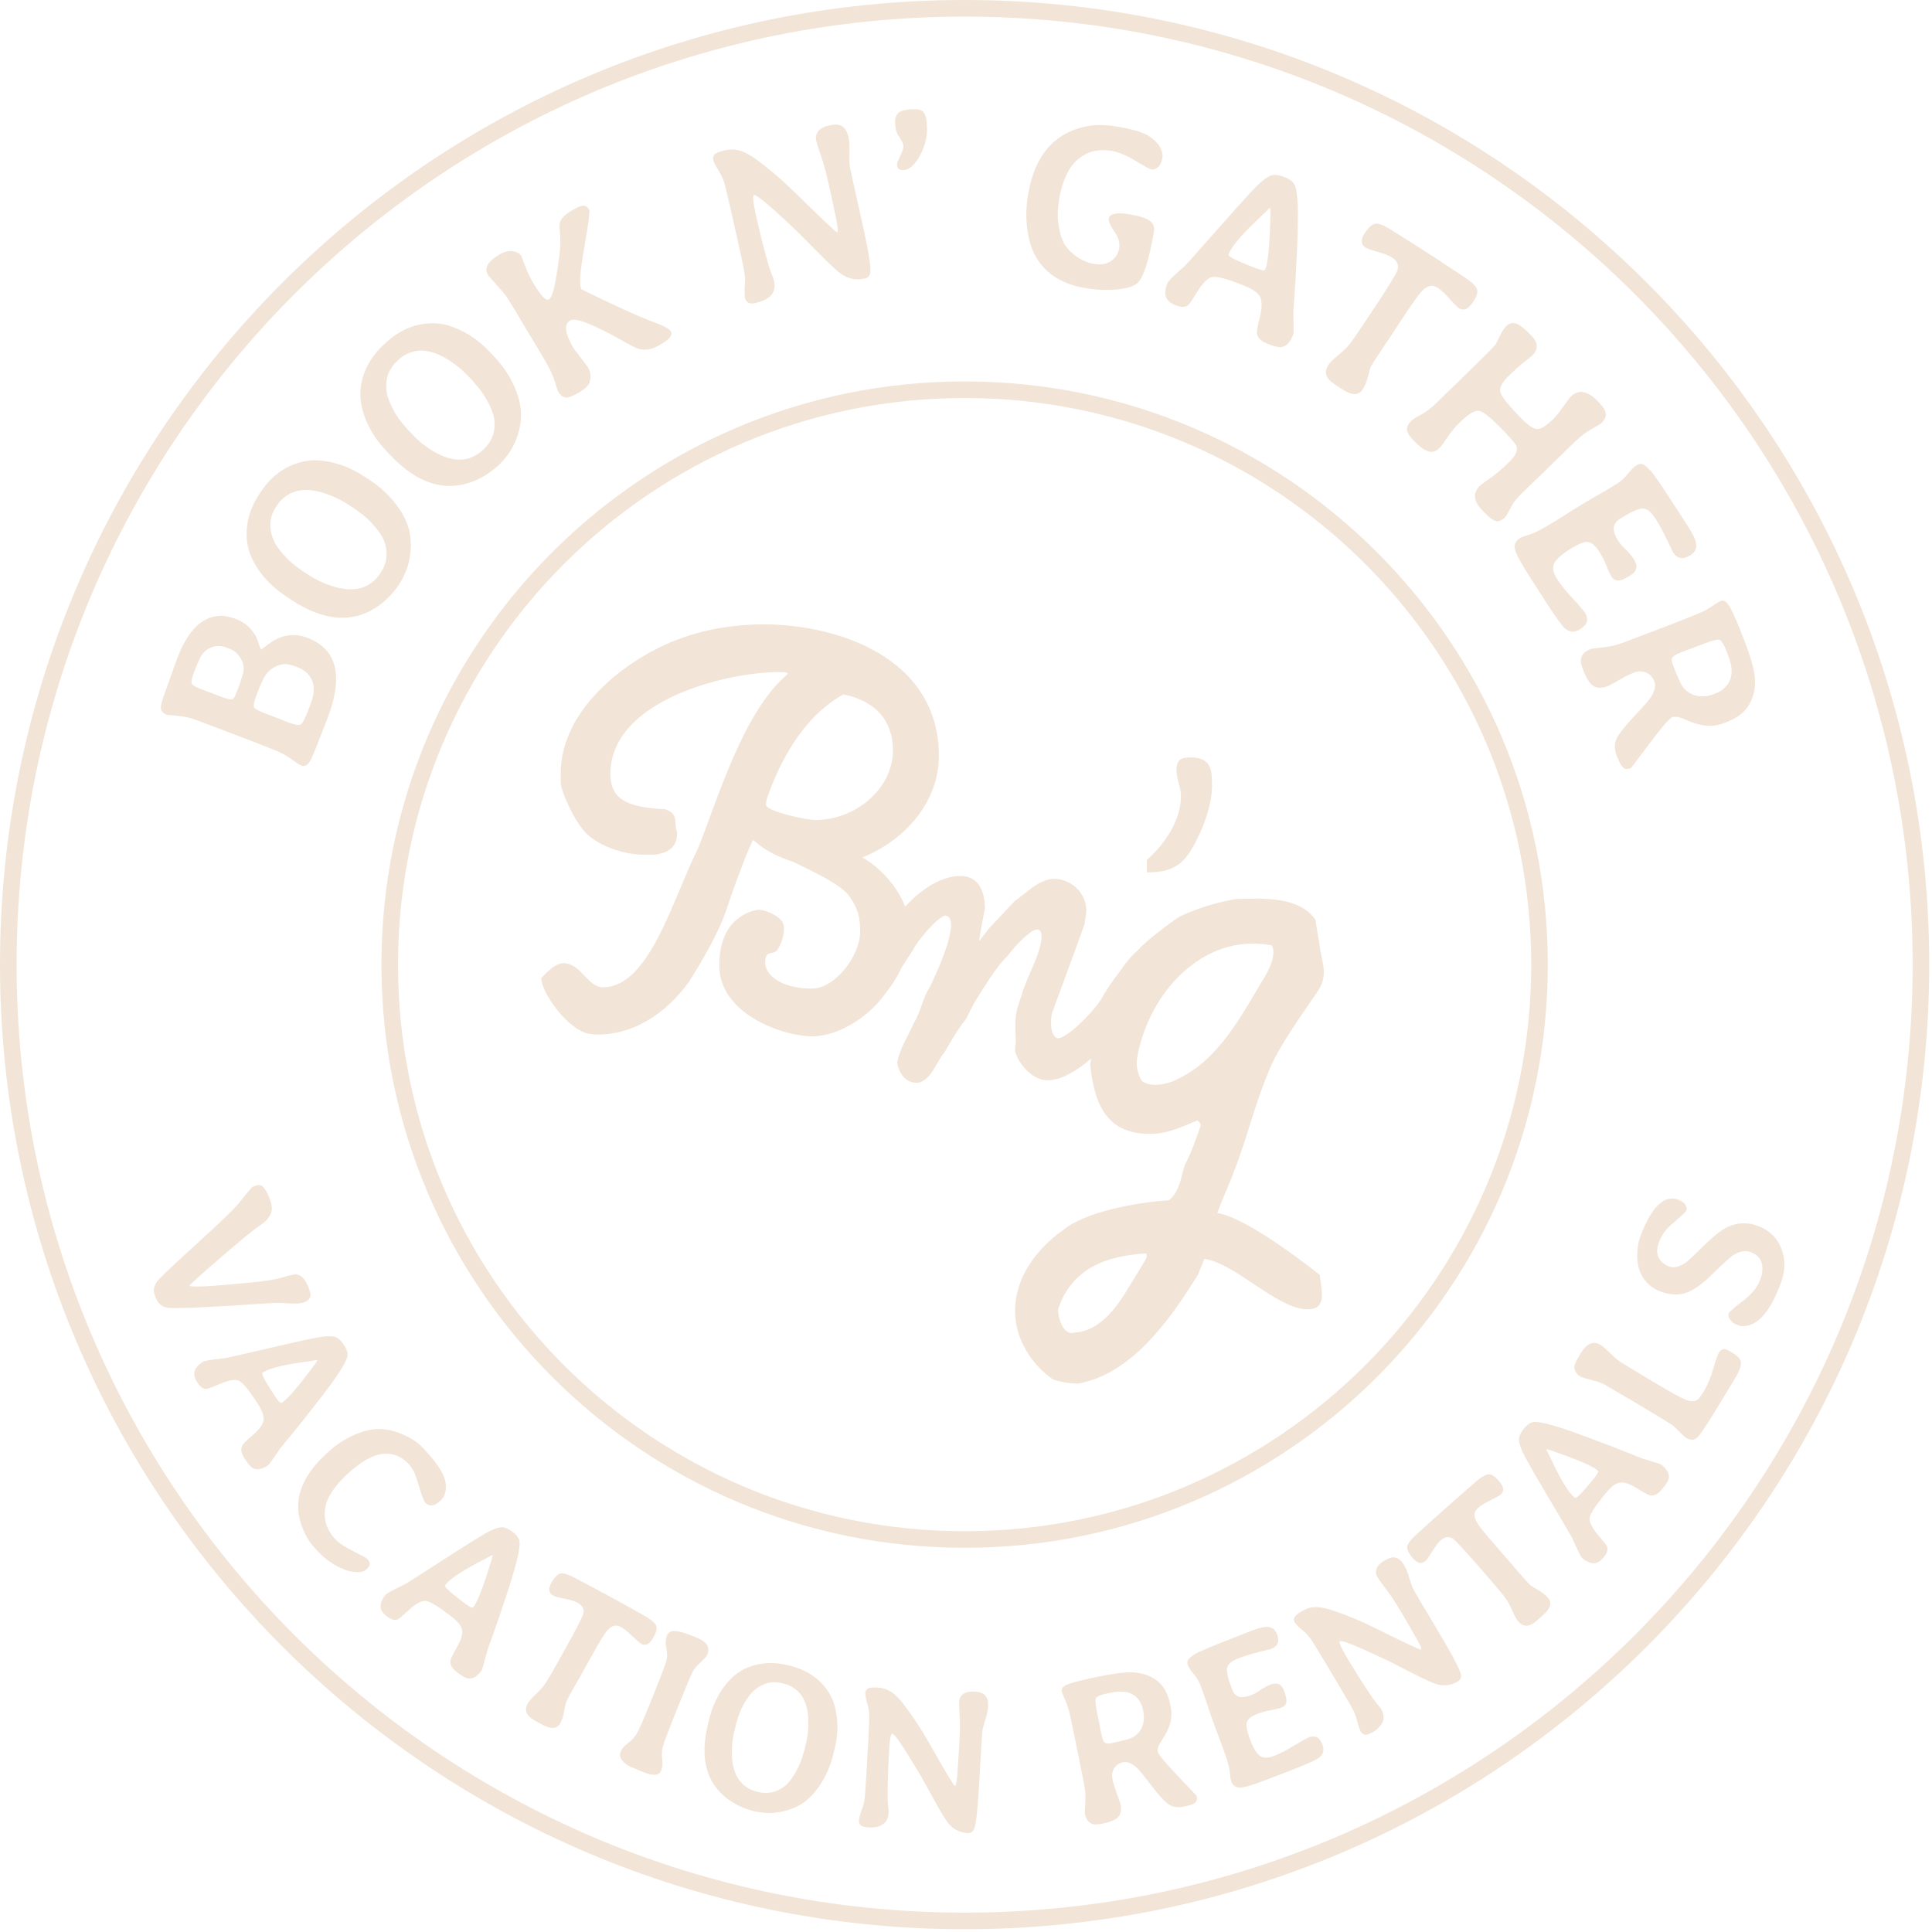 <svg width="349" height="349" viewBox="0 0 349 349" fill="none" xmlns="http://www.w3.org/2000/svg">
<g clip-path="url(#clip0_2001_44)">
<path d="M174.25 347C269.657 347 347 269.657 347 174.25C347 78.843 269.657 1.5 174.25 1.5C78.843 1.5 1.5 78.843 1.5 174.25C1.5 269.657 78.843 347 174.25 347Z" stroke="#F2E5D7" stroke-width="3" stroke-miterlimit="10"/>
<path d="M59.22 129.61L59.04 130.09L58.83 130.58L58.46 131.54L57.91 132.94C56.92 135.54 56.28 137.07 55.99 137.52C55.52 138.25 55 138.51 54.42 138.29C54.1 138.17 53.5 137.78 52.62 137.12C51.74 136.46 50.54 135.84 49.01 135.26L46.68 134.33L36.26 130.36C34.95 129.86 33.88 129.55 33.03 129.42L30.19 129.13C29.45 128.85 29.07 128.44 29.06 127.9C29.05 127.36 29.31 126.41 29.83 125.03L31.35 120.74L31.88 119.29L32.06 118.81C33.92 113.93 36.46 111.41 39.67 111.25C40.52 111.21 41.5 111.4 42.59 111.81C43.69 112.23 44.54 112.79 45.16 113.5C45.78 114.21 46.15 114.72 46.28 115.04C46.41 115.35 46.58 115.81 46.79 116.42C47 117.03 47.12 117.34 47.14 117.35C47.17 117.35 47.63 117.02 48.51 116.35C50.74 114.66 53.08 114.28 55.53 115.21C60.86 117.25 62.08 122.05 59.21 129.6L59.22 129.61ZM36.33 124.48L39.96 125.86C40.88 126.21 41.5 126.37 41.8 126.34C42.11 126.31 42.36 126.02 42.57 125.49L43.29 123.61L43.33 123.45L43.54 122.85L43.77 122.08C44.15 121.09 44.09 120.12 43.6 119.16C43.11 118.2 42.41 117.55 41.48 117.2L40.85 116.96C39.88 116.59 38.92 116.61 37.98 117.03C37.04 117.45 36.36 118.21 35.94 119.32C35.84 119.52 35.76 119.66 35.73 119.77L35.41 120.51L34.96 121.7C34.61 122.62 34.51 123.23 34.66 123.51C34.81 123.79 35.37 124.12 36.34 124.49L36.33 124.48ZM52.11 130.51C53.28 130.95 54.02 131.07 54.35 130.84C54.68 130.61 55.09 129.85 55.59 128.53L56.12 127.15C56.78 125.42 56.86 124 56.36 122.89C55.86 121.78 54.97 120.98 53.67 120.49L53.3 120.35C53.06 120.29 52.88 120.23 52.77 120.19C51.8 119.82 50.77 119.91 49.69 120.46C48.61 121.01 47.83 121.9 47.36 123.13C47.25 123.35 47.17 123.52 47.12 123.63L46.76 124.46L46.31 125.63C45.86 126.82 45.73 127.56 45.93 127.83C46.13 128.11 46.9 128.5 48.24 129L50.47 129.85L51.12 130.12L52.1 130.49L52.11 130.51Z" fill="#F2E5D7"/>
<path d="M65.64 85.96L66.83 86.74C68.55 87.87 70.04 89.22 71.29 90.79C72.55 92.36 73.39 93.91 73.82 95.45C74.25 96.98 74.33 98.65 74.06 100.47C73.79 102.28 73.12 103.99 72.07 105.6C71.01 107.19 69.73 108.5 68.22 109.55C63.73 112.64 58.52 112.24 52.61 108.35L51.82 107.83C49.91 106.57 48.36 105.15 47.17 103.58C45.98 102 45.21 100.46 44.84 98.94C44.47 97.43 44.45 95.84 44.77 94.17C45.09 92.5 45.76 90.9 46.77 89.37L47.04 88.96C49.16 85.74 51.93 83.84 55.37 83.26C56.69 83.03 58.29 83.13 60.18 83.58C62.07 84.03 63.89 84.83 65.65 85.98L65.64 85.96ZM54.51 103.05L55.89 103.95C57.08 104.73 58.41 105.36 59.87 105.83C63.9 107.15 66.86 106.37 68.75 103.49C69.9 101.74 70.14 99.88 69.46 97.92C69.17 97.07 68.55 96.1 67.6 95C66.65 93.9 65.67 93.01 64.64 92.34L64.11 91.94L62.73 91.04C61.63 90.32 60.36 89.71 58.93 89.21C56.27 88.28 54.07 88.28 52.33 89.21C51.39 89.71 50.66 90.36 50.15 91.15L49.8 91.68C48.67 93.4 48.53 95.34 49.39 97.51C49.68 98.22 50.27 99.11 51.19 100.17C52.1 101.23 53.21 102.19 54.52 103.05H54.51Z" fill="#F2E5D7"/>
<path d="M88.32 63.42L89.3 64.45C90.72 65.94 91.86 67.6 92.72 69.41C93.58 71.23 94.05 72.93 94.12 74.52C94.19 76.11 93.89 77.76 93.21 79.46C92.53 81.16 91.49 82.68 90.1 84C88.71 85.3 87.16 86.29 85.45 86.96C80.37 88.94 75.4 87.37 70.52 82.24L69.87 81.55C68.29 79.89 67.11 78.15 66.31 76.35C65.51 74.54 65.11 72.86 65.09 71.3C65.08 69.74 65.42 68.19 66.11 66.64C66.81 65.09 67.82 63.68 69.15 62.42L69.51 62.08C72.3 59.43 75.44 58.21 78.92 58.42C80.26 58.49 81.8 58.96 83.53 59.83C85.27 60.7 86.86 61.89 88.31 63.41L88.32 63.42ZM73.59 77.52L74.72 78.71C75.7 79.74 76.85 80.66 78.17 81.45C81.79 83.65 84.85 83.56 87.35 81.19C88.87 79.74 89.52 77.99 89.31 75.93C89.22 75.04 88.83 73.95 88.16 72.66C87.49 71.38 86.73 70.29 85.88 69.39L85.46 68.88L84.33 67.69C83.42 66.73 82.33 65.85 81.05 65.04C78.67 63.53 76.53 63.03 74.63 63.53C73.6 63.8 72.75 64.27 72.06 64.92L71.6 65.36C70.11 66.78 69.53 68.64 69.87 70.95C69.99 71.71 70.37 72.71 71.01 73.95C71.65 75.19 72.52 76.38 73.6 77.51L73.59 77.52Z" fill="#F2E5D7"/>
<path d="M88.14 49.65C87.43 48.46 88.09 47.26 90.13 46.04C91.07 45.48 91.91 45.25 92.64 45.37C93.37 45.48 93.88 45.78 94.16 46.25C94.17 46.27 94.41 46.87 94.86 48.04C95.31 49.21 95.83 50.29 96.42 51.28C97.73 53.47 98.65 54.41 99.18 54.09C99.72 53.77 100.24 51.84 100.75 48.31C101.06 46.18 101.22 44.72 101.23 43.93C101.23 43.14 101.2 42.38 101.12 41.64C101.04 40.9 101.06 40.38 101.18 40.08C101.47 39.38 102.11 38.73 103.11 38.14L103.75 37.76C104.4 37.37 104.93 37.17 105.36 37.16C105.78 37.15 106.14 37.38 106.43 37.86C106.6 38.14 106.3 40.44 105.54 44.74C104.78 49.04 104.6 51.54 105.01 52.22C105.05 52.29 106.79 53.14 110.23 54.76C113.67 56.38 116.29 57.53 118.09 58.19C119.89 58.86 120.92 59.4 121.17 59.82C121.55 60.46 121.07 61.17 119.72 61.98L119.05 62.38C117.87 63.08 116.73 63.32 115.61 63.09C115.12 63 113.9 62.39 111.94 61.28C109.98 60.16 108.13 59.24 106.4 58.51C104.66 57.78 103.52 57.58 102.98 57.9C101.83 58.59 102.05 60.27 103.64 62.94L106.16 66.28C106.69 67.16 106.81 68.07 106.52 69.01C106.34 69.61 105.71 70.24 104.64 70.88C103.57 71.52 102.77 71.83 102.25 71.81C101.73 71.79 101.26 71.43 100.84 70.73C100.72 70.53 100.5 69.9 100.19 68.84C99.88 67.78 99.26 66.47 98.33 64.92L95.29 59.83C93.29 56.48 92.11 54.52 91.73 53.94C91.35 53.36 90.68 52.54 89.72 51.47C88.76 50.4 88.23 49.8 88.14 49.64V49.65Z" fill="#F2E5D7"/>
<path d="M136.62 54.72C136.62 54.72 136.59 54.72 136.56 54.73C135.44 54.99 134.78 54.68 134.58 53.81C134.48 53.36 134.48 52.35 134.59 50.81C134.64 50.11 134.44 48.78 133.99 46.81L133.07 42.59L132.68 40.88L132.11 38.31C131.42 35.27 130.98 33.46 130.79 32.87C130.61 32.28 130.25 31.56 129.74 30.7C129.22 29.85 128.92 29.24 128.84 28.89C128.76 28.54 128.84 28.22 129.05 27.93C129.27 27.65 129.89 27.39 130.9 27.16C131.91 26.93 132.86 26.96 133.76 27.25C134.66 27.54 135.61 28.06 136.63 28.81C139.03 30.57 141.42 32.62 143.8 34.96C148.58 39.67 151.05 42 151.22 41.96C151.47 41.9 151.3 40.57 150.71 37.96L150.37 36.31C150.25 35.74 149.99 34.55 149.58 32.73C149.16 30.91 148.74 29.38 148.3 28.14C147.86 26.9 147.57 25.97 147.44 25.37C147.3 24.77 147.43 24.22 147.81 23.72C148.2 23.22 148.82 22.88 149.69 22.68C150.56 22.48 151.21 22.45 151.65 22.59C152.45 22.84 152.98 23.54 153.24 24.67L153.38 25.38C153.44 25.79 153.47 26.31 153.46 26.94L153.44 27.7C153.43 28.44 153.43 29.03 153.44 29.49C153.46 29.95 154.1 32.94 155.36 38.46C156.62 43.98 157.25 47.44 157.24 48.84C157.24 49.67 156.9 50.16 156.25 50.31C154.65 50.68 153.19 50.38 151.87 49.43C151.16 48.93 149.79 47.65 147.75 45.58C145.71 43.51 144.4 42.2 143.82 41.64C139.22 37.26 136.68 35.12 136.21 35.23C135.9 35.3 136.05 36.64 136.64 39.26C137.24 41.88 137.77 44.04 138.23 45.75C138.69 47.46 139.06 48.65 139.33 49.33C139.6 50.01 139.77 50.46 139.82 50.71C140.29 52.77 139.21 54.1 136.57 54.7L136.62 54.72Z" fill="#F2E5D7"/>
<path d="M164.87 19.75C165.86 19.68 166.51 19.86 166.83 20.26C167.15 20.67 167.34 21.26 167.39 22.04L167.44 22.82C167.55 24.53 167.15 26.26 166.23 28C165.31 29.74 164.33 30.65 163.29 30.72C162.5 30.77 162.08 30.48 162.04 29.83V29.6C162.02 29.46 162.21 28.99 162.62 28.17C163.03 27.35 163.22 26.75 163.19 26.35C163.16 25.95 162.93 25.44 162.49 24.81C162.05 24.18 161.81 23.59 161.78 23.04L161.72 22.75L161.69 22.3C161.59 20.75 162.34 19.93 163.94 19.82L164.25 19.76L164.58 19.74H164.73H164.89L164.87 19.75Z" fill="#F2E5D7"/>
<path d="M191.31 36.15C191.04 37.7 191 39.16 191.2 40.51C191.4 41.86 191.7 42.95 192.12 43.8C192.54 44.64 193.26 45.45 194.28 46.21C195.3 46.97 196.43 47.46 197.65 47.67C198.87 47.88 199.89 47.71 200.7 47.15C201.51 46.59 202 45.83 202.17 44.86C202.34 43.89 202.04 42.86 201.29 41.8C200.54 40.73 200.2 39.93 200.29 39.4C200.32 39.21 200.45 39.04 200.67 38.88C201.24 38.48 202.39 38.42 204.11 38.72C205.83 39.02 207.02 39.4 207.68 39.87C208.34 40.34 208.59 40.99 208.45 41.83C207.53 47.14 206.53 50.26 205.42 51.18C204.72 51.77 203.46 52.14 201.65 52.3C199.83 52.46 197.94 52.37 195.96 52.03C191.9 51.33 188.98 49.5 187.2 46.53C186.41 45.21 185.87 43.53 185.58 41.5C185.29 39.47 185.34 37.32 185.73 35.06C186.92 28.12 190.38 24.06 196.1 22.85C197.76 22.5 199.6 22.49 201.61 22.84L202.4 22.98C205.01 23.43 206.81 24.02 207.79 24.75C208.78 25.48 209.41 26.18 209.68 26.85C209.95 27.52 210.06 28.01 210.01 28.34C209.84 29.33 209.54 29.97 209.1 30.26C208.67 30.55 208.31 30.68 208.03 30.63C207.75 30.58 206.79 30.06 205.15 29.07C203.51 28.08 202.06 27.47 200.82 27.26C198.24 26.82 196.08 27.43 194.36 29.11C192.87 30.55 191.85 32.9 191.29 36.14L191.31 36.15Z" fill="#F2E5D7"/>
<path d="M233.63 60.37L233.47 60.75C233 61.89 232.36 62.54 231.54 62.69C231.01 62.78 230.24 62.62 229.23 62.2L228.77 62.01C227.73 61.58 227.16 60.98 227.06 60.22C227.01 59.84 227.18 58.87 227.57 57.31C227.96 55.75 228 54.58 227.7 53.8C227.4 53.02 226.51 52.33 225.04 51.73C221.69 50.35 219.62 49.8 218.82 50.08C218.02 50.36 217.17 51.25 216.26 52.73C215.35 54.22 214.79 55.03 214.59 55.17C214.05 55.54 213.29 55.52 212.3 55.12C211.31 54.71 210.74 54.17 210.58 53.48C210.43 52.79 210.53 52.01 210.89 51.14C211.05 50.75 212.1 49.7 214.05 48.01C214.23 47.86 216.31 45.53 220.29 41.02C224.27 36.51 226.72 33.84 227.65 33.01C228.58 32.18 229.33 31.72 229.92 31.62C230.51 31.52 231.27 31.66 232.2 32.05C233.13 32.43 233.72 32.94 233.95 33.56C234.18 34.18 234.34 35.33 234.42 36.99C234.5 38.66 234.46 41.32 234.3 44.97C234.14 48.63 233.99 51.38 233.85 53.23C233.71 55.08 233.64 56.13 233.64 56.38C233.69 58.92 233.69 60.25 233.64 60.37H233.63ZM222.02 45.74L221.93 45.97C221.82 46.24 222.64 46.73 224.37 47.44L225.99 48.11C227.58 48.76 228.42 48.97 228.52 48.73L228.61 48.5C229.07 47.37 229.37 44.11 229.5 38.72C229.52 37.99 229.48 37.6 229.4 37.56C229.37 37.55 229.25 37.66 229.03 37.89C228.81 38.12 228.56 38.37 228.27 38.63C224.69 41.95 222.61 44.32 222.03 45.74H222.02Z" fill="#F2E5D7"/>
<path d="M264.5 50.04C265.78 50.89 266.54 51.59 266.77 52.14C267 52.69 266.84 53.4 266.27 54.26L265.98 54.71C265.28 55.76 264.55 56.13 263.78 55.8C263.74 55.79 263.69 55.76 263.63 55.73C263.3 55.51 262.75 54.97 261.97 54.09C261.06 53.08 260.34 52.4 259.81 52.05C259.28 51.7 258.77 51.57 258.3 51.67C257.83 51.77 257.3 52.12 256.74 52.73C256.17 53.34 255.09 54.86 253.49 57.29L250.61 61.65L250.28 62.12L248.92 64.18C248.22 65.23 247.81 65.89 247.68 66.15C247.55 66.41 247.36 67.02 247.13 67.98C246.88 68.96 246.54 69.76 246.14 70.38C245.41 71.48 244.18 71.45 242.44 70.31L241.03 69.38C239.47 68.35 239.12 67.2 239.96 65.92C240.25 65.47 240.85 64.89 241.73 64.17C242.62 63.45 243.32 62.77 243.83 62.13C244.34 61.49 245.83 59.3 248.31 55.55C250.78 51.81 252.14 49.59 252.4 48.91C252.75 47.96 252.43 47.16 251.45 46.51C250.96 46.18 250.11 45.85 248.91 45.51C247.71 45.17 246.97 44.91 246.68 44.72C245.81 44.15 245.75 43.29 246.51 42.14C247.26 40.99 247.96 40.41 248.59 40.38C249.22 40.35 250.32 40.86 251.89 41.89L255.27 44.02L259.67 46.85L264.51 50.05L264.5 50.04Z" fill="#F2E5D7"/>
<path d="M283.78 71.62C285.14 70.28 286.75 70.56 288.62 72.46C289.54 73.4 290.03 74.15 290.08 74.72C290.13 75.29 289.86 75.87 289.26 76.45C289.1 76.6 288.6 76.92 287.74 77.38C286.88 77.84 286.1 78.39 285.39 79C284.68 79.61 283.16 81.07 280.81 83.38L278.42 85.73C277.17 86.9 276.06 87.97 275.08 88.94C274.1 89.91 273.5 90.61 273.26 91.05C272.5 92.49 272.06 93.27 271.93 93.4C271.31 94.01 270.75 94.25 270.25 94.13C269.75 94.01 269.13 93.58 268.41 92.85L267.86 92.29C267.01 91.43 266.54 90.63 266.44 89.89C266.34 89.15 266.65 88.43 267.36 87.73C267.52 87.58 267.87 87.3 268.43 86.91L269.64 86.06C270.61 85.33 271.64 84.43 272.73 83.36C273.81 82.29 274.21 81.35 273.92 80.55C273.77 80.14 272.8 79.03 271.02 77.22C269.24 75.41 267.98 74.41 267.23 74.22C266.48 74.03 265.29 74.75 263.63 76.38C262.82 77.18 262.09 78.07 261.43 79.05C260.78 80.03 260.31 80.65 260.04 80.92C259.4 81.55 258.73 81.75 258.03 81.54C257.32 81.33 256.49 80.74 255.54 79.78C254.59 78.81 254.13 78.06 254.17 77.52C254.21 76.98 254.41 76.53 254.78 76.16C255.15 75.79 255.66 75.45 256.3 75.12C257.43 74.55 258.47 73.79 259.43 72.84L260.98 71.31L263.43 68.96L266.88 65.57C268.78 63.7 269.83 62.64 270.03 62.39C270.24 62.14 270.52 61.6 270.89 60.78C271.26 59.96 271.67 59.32 272.12 58.88C272.57 58.44 273.11 58.27 273.72 58.4C274.33 58.52 275.29 59.25 276.58 60.56C277.87 61.87 277.93 63.11 276.75 64.28C276.69 64.34 276.25 64.68 275.43 65.32C274.61 65.95 273.62 66.84 272.46 67.98C271.3 69.12 270.83 70.09 271.03 70.87C271.24 71.66 272.54 73.27 274.94 75.7C276.19 76.97 277.15 77.57 277.83 77.5C278.5 77.43 279.44 76.81 280.65 75.62C281.1 75.18 281.71 74.42 282.48 73.34C283.25 72.26 283.68 71.68 283.77 71.6L283.78 71.62Z" fill="#F2E5D7"/>
<path d="M305.32 100.31C304.01 101.14 302.98 100.96 302.21 99.76C302.13 99.6 301.75 98.82 301.09 97.43C300.42 96.03 299.72 94.75 298.98 93.59C298.24 92.43 297.48 91.85 296.7 91.86C295.92 91.86 294.56 92.5 292.6 93.74C291.96 94.15 291.6 94.66 291.52 95.3C291.44 95.93 291.74 96.8 292.45 97.9C292.64 98.2 293.05 98.66 293.69 99.28C294.33 99.9 294.8 100.47 295.13 100.97C295.91 102.2 295.74 103.17 294.62 103.88C293.8 104.4 293.17 104.71 292.75 104.81C292.04 104.97 291.51 104.78 291.16 104.23C290.81 103.68 290.48 102.99 290.16 102.15C289.84 101.31 289.4 100.44 288.82 99.54C288.24 98.64 287.63 98.1 286.98 97.93C286.33 97.76 285.18 98.2 283.52 99.26C281.86 100.32 280.91 101.22 280.67 101.97C280.43 102.72 280.63 103.6 281.28 104.61C281.93 105.62 282.86 106.79 284.09 108.1C285.32 109.41 286.06 110.29 286.33 110.71C286.6 111.13 286.72 111.6 286.69 112.12C286.66 112.63 286.22 113.17 285.36 113.71C284.5 114.25 283.67 114.23 282.84 113.63C282.26 113.2 280.96 111.41 278.94 108.26L275.99 103.65C274.59 101.46 273.81 99.97 273.65 99.16C273.48 98.35 273.8 97.7 274.58 97.2C274.85 97.03 275.46 96.8 276.41 96.52C277.37 96.23 279.01 95.35 281.34 93.88C283.66 92.39 285.72 91.13 287.49 90.09L289.49 88.94C290.66 88.25 291.58 87.7 292.24 87.28C292.9 86.86 293.52 86.28 294.11 85.55C294.69 84.82 295.18 84.33 295.6 84.06C296.02 83.79 296.4 83.73 296.74 83.86C297.08 83.99 297.57 84.39 298.2 85.07C298.83 85.74 300.56 88.31 303.41 92.76L304.65 94.66L305.05 95.28C305.94 96.67 306.39 97.74 306.41 98.49C306.43 99.24 306.07 99.86 305.32 100.33V100.31Z" fill="#F2E5D7"/>
<path d="M285.8 120.52C285.2 118.96 285.72 117.86 287.36 117.23C287.46 117.19 288.17 117.1 289.48 116.96C290.79 116.82 291.94 116.56 292.93 116.18L294.09 115.76L297.68 114.38L298.3 114.16L301.91 112.77C305.08 111.55 307 110.77 307.64 110.45C308.29 110.13 308.91 109.76 309.51 109.35C310.11 108.94 310.57 108.68 310.89 108.55C311.45 108.33 312.03 108.78 312.62 109.89C313.21 111 314.02 112.9 315.06 115.59C316.1 118.28 316.72 120.34 316.92 121.77C317.13 123.2 317.04 124.53 316.65 125.74C316.27 126.95 315.67 127.93 314.86 128.67C314.05 129.41 312.99 130.03 311.69 130.53C310.39 131.03 309.19 131.21 308.09 131.08C306.99 130.95 305.84 130.61 304.66 130.07C303.47 129.53 302.62 129.36 302.09 129.56C301.57 129.76 300.2 131.34 297.98 134.3C295.76 137.26 294.65 138.74 294.62 138.75C293.98 139 293.49 138.95 293.15 138.6C292.81 138.25 292.44 137.55 292.03 136.49C291.62 135.43 291.6 134.46 291.96 133.58C292.32 132.7 293.38 131.33 295.14 129.46C296.89 127.58 297.92 126.42 298.21 125.95C298.92 124.79 299.14 123.84 298.85 123.09C298.56 122.34 298.07 121.81 297.38 121.51C296.69 121.2 295.94 121.2 295.14 121.51C294.34 121.82 293.45 122.26 292.46 122.85C291.47 123.44 290.8 123.8 290.44 123.94C289.36 124.35 288.5 124.35 287.84 123.92C287.18 123.49 286.57 122.54 286.01 121.09L285.8 120.53V120.52ZM302.22 120.15L302.82 121.71L302.9 121.86L303.1 122.33L303.38 122.95C303.86 124.19 304.68 125.04 305.84 125.49C307 125.94 308.26 125.9 309.63 125.37L309.8 125.3C311.18 124.77 312.1 123.93 312.54 122.78C312.99 121.63 312.87 120.16 312.17 118.37L311.93 117.74C311.39 116.34 310.92 115.62 310.51 115.56C310.1 115.5 309.22 115.74 307.86 116.26L305.67 117.1L305.16 117.27L303.55 117.89C302.77 118.19 302.29 118.49 302.11 118.77C301.93 119.05 301.97 119.52 302.21 120.14L302.22 120.15Z" fill="#F2E5D7"/>
<path d="M34.23 232.24C34.37 232.57 37.88 232.4 44.77 231.73C47.75 231.45 49.83 231.13 51.01 230.76C52.19 230.4 53 230.21 53.44 230.21C54.32 230.23 55.06 230.95 55.66 232.37C56.02 233.22 56.15 233.85 56.06 234.24C55.97 234.63 55.62 234.96 55.02 235.21C54.42 235.46 53.47 235.54 52.17 235.45C50.87 235.36 49.78 235.34 48.91 235.4C38.45 236.12 32.32 236.4 30.51 236.26C29.41 236.17 28.65 235.61 28.2 234.56L27.99 234.07C27.59 233.11 27.79 232.16 28.61 231.21C29.13 230.6 31.48 228.38 35.67 224.56C39.86 220.73 42.31 218.38 43.02 217.49C44.63 215.48 45.48 214.46 45.6 214.41L46.01 214.24C46.6 213.99 47.08 214.02 47.44 214.32C47.8 214.62 48.19 215.25 48.59 216.21C48.99 217.17 49.16 217.94 49.09 218.53C48.98 219.54 48.3 220.47 47.05 221.3C45.8 222.14 43.34 224.15 39.67 227.33C36 230.51 34.19 232.15 34.23 232.24Z" fill="#F2E5D7"/>
<path d="M48.51 264.63L48.2 264.83C47.26 265.42 46.45 265.56 45.77 265.25C45.33 265.04 44.85 264.52 44.33 263.69L44.09 263.31C43.55 262.45 43.44 261.72 43.77 261.1C43.93 260.8 44.56 260.17 45.66 259.23C46.76 258.29 47.4 257.45 47.58 256.73C47.76 256.01 47.47 255.03 46.71 253.82C44.97 251.06 43.74 249.58 43.01 249.37C42.28 249.16 41.19 249.37 39.75 249.98C38.31 250.6 37.47 250.9 37.25 250.9C36.66 250.9 36.11 250.48 35.6 249.66C35.09 248.84 34.95 248.15 35.2 247.56C35.44 246.98 35.93 246.46 36.65 246C36.97 245.8 38.29 245.58 40.6 245.35C40.81 245.33 43.55 244.71 48.82 243.48C54.09 242.25 57.28 241.57 58.39 241.44C59.5 241.32 60.3 241.37 60.78 241.61C61.26 241.85 61.75 242.35 62.23 243.11C62.71 243.87 62.88 244.55 62.73 245.13C62.58 245.71 62.09 246.63 61.28 247.89C60.47 249.15 59.05 251.08 57.02 253.68C54.99 256.28 53.45 258.22 52.38 259.5C51.31 260.78 50.71 261.52 50.58 261.7C49.29 263.59 48.6 264.57 48.51 264.63ZM47.64 247.85L47.45 247.97C47.23 248.11 47.57 248.89 48.47 250.32L49.31 251.65C50.13 252.96 50.64 253.55 50.84 253.42L51.03 253.3C51.96 252.72 53.88 250.48 56.78 246.59C57.18 246.06 57.35 245.76 57.31 245.69C57.3 245.67 57.15 245.69 56.87 245.74C56.59 245.79 56.27 245.84 55.92 245.89C51.56 246.46 48.8 247.11 47.63 247.85H47.64Z" fill="#F2E5D7"/>
<path d="M63.24 265.82C60.65 268.15 59.18 270.24 58.81 272.08C58.36 274.26 58.92 276.22 60.48 277.95C61.12 278.67 62.23 279.41 63.79 280.19C65.35 280.97 66.21 281.44 66.37 281.62C66.93 282.24 66.92 282.82 66.35 283.34L66.05 283.61C65.76 283.87 65.23 284 64.44 284C63.65 284 62.75 283.78 61.73 283.33C60.03 282.58 58.51 281.46 57.16 279.97L56.76 279.53C55.77 278.43 54.99 277.07 54.43 275.45C52.89 270.99 54.45 266.66 59.11 262.46L59.58 262.04C60.85 260.9 62.29 259.97 63.91 259.24C65.53 258.51 67.04 258.14 68.44 258.14C69.84 258.14 71.31 258.47 72.86 259.16C74.41 259.84 75.63 260.68 76.52 261.67L77.3 262.54C79.23 264.69 80.3 266.46 80.5 267.87C80.7 269.28 80.37 270.37 79.5 271.16C78.94 271.66 78.43 271.92 77.98 271.94C77.53 271.96 77.15 271.8 76.86 271.47C76.56 271.14 76.19 270.21 75.74 268.68C75.29 267.15 74.95 266.17 74.71 265.73C74.45 265.25 74.15 264.83 73.81 264.45C73.23 263.81 72.54 263.32 71.74 262.98C69.31 261.98 66.48 262.93 63.25 265.84L63.24 265.82Z" fill="#F2E5D7"/>
<path d="M87.03 301.71L86.8 302C86.11 302.87 85.4 303.28 84.65 303.21C84.17 303.16 83.54 302.83 82.76 302.22L82.41 301.95C81.61 301.33 81.27 300.67 81.37 299.98C81.42 299.64 81.8 298.84 82.52 297.59C83.24 296.33 83.56 295.33 83.49 294.58C83.42 293.83 82.82 293.02 81.69 292.13C79.13 290.12 77.47 289.13 76.71 289.18C75.95 289.23 75 289.78 73.84 290.85C72.69 291.92 72.01 292.48 71.8 292.55C71.24 292.74 70.59 292.54 69.83 291.94C69.07 291.34 68.71 290.73 68.75 290.1C68.78 289.47 69.06 288.82 69.59 288.15C69.83 287.85 70.99 287.2 73.09 286.21C73.28 286.13 75.65 284.62 80.2 281.68C84.75 278.75 87.53 277.03 88.53 276.54C89.53 276.05 90.31 275.83 90.84 275.89C91.38 275.95 92 276.26 92.71 276.82C93.42 277.38 93.8 277.96 93.86 278.56C93.91 279.16 93.76 280.18 93.43 281.64C93.09 283.1 92.4 285.39 91.37 288.52C90.33 291.65 89.53 294 88.96 295.56C88.39 297.13 88.07 298.02 88.01 298.24C87.43 300.46 87.11 301.61 87.04 301.69L87.03 301.71ZM80.56 286.2L80.42 286.37C80.26 286.57 80.84 287.2 82.17 288.24L83.41 289.21C84.62 290.16 85.3 290.55 85.45 290.36L85.59 290.19C86.27 289.33 87.32 286.57 88.75 281.94C88.95 281.31 89.01 280.97 88.94 280.91C88.92 280.89 88.79 280.96 88.54 281.1C88.29 281.24 88.01 281.4 87.7 281.56C83.79 283.56 81.41 285.1 80.55 286.19L80.56 286.2Z" fill="#F2E5D7"/>
<path d="M116.3 291.82C117.51 292.49 118.24 293.07 118.48 293.55C118.73 294.03 118.63 294.68 118.18 295.49L117.95 295.91C117.4 296.9 116.77 297.28 116.05 297.04C116.01 297.04 115.97 297.01 115.91 296.98C115.6 296.81 115.06 296.36 114.31 295.63C113.42 294.78 112.73 294.22 112.23 293.94C111.73 293.66 111.27 293.58 110.85 293.7C110.43 293.82 109.99 294.17 109.52 294.76C109.05 295.35 108.18 296.79 106.91 299.07L104.62 303.18L104.35 303.62L103.27 305.56C102.72 306.55 102.39 307.17 102.29 307.41C102.19 307.65 102.07 308.21 101.92 309.09C101.76 309.99 101.52 310.73 101.19 311.31C100.61 312.35 99.51 312.41 97.86 311.5L96.53 310.76C95.06 309.94 94.66 308.93 95.34 307.72C95.57 307.3 96.06 306.73 96.81 306.03C97.56 305.32 98.14 304.66 98.55 304.05C98.97 303.44 100.16 301.37 102.12 297.84C104.08 294.31 105.15 292.23 105.34 291.6C105.59 290.72 105.25 290.02 104.32 289.51C103.86 289.25 103.07 289.01 101.98 288.79C100.88 288.57 100.2 288.38 99.93 288.23C99.11 287.77 99 287.01 99.6 285.93C100.2 284.85 100.78 284.28 101.35 284.21C101.92 284.14 102.94 284.52 104.42 285.34L107.6 287.02L111.74 289.26L116.3 291.8V291.82Z" fill="#F2E5D7"/>
<path d="M112.4 318.02C111.99 317.49 111.89 316.96 112.1 316.43C112.31 315.9 112.77 315.37 113.46 314.86C114.15 314.35 114.7 313.73 115.11 313.01C115.52 312.29 116.47 310.09 117.95 306.4C119.43 302.71 120.25 300.56 120.4 299.95C120.55 299.34 120.54 298.59 120.36 297.71C120.18 296.83 120.22 296.09 120.46 295.48C120.7 294.88 121.18 294.59 121.9 294.62C122.62 294.65 123.68 294.95 125.08 295.51L125.77 295.79C126.73 296.18 127.37 296.62 127.7 297.12C128.02 297.62 128.05 298.22 127.77 298.91C127.65 299.2 127.25 299.66 126.56 300.29C125.87 300.92 125.38 301.51 125.1 302.04C124.82 302.57 123.9 304.78 122.33 308.67C120.77 312.56 119.9 314.87 119.72 315.59C119.54 316.32 119.51 317.06 119.62 317.83C119.73 318.6 119.67 319.28 119.43 319.86C119.07 320.75 117.99 320.84 116.19 320.11L115.5 319.83C115.05 319.62 114.53 319.4 113.92 319.16C113.32 318.92 112.81 318.53 112.4 318.01V318.02Z" fill="#F2E5D7"/>
<path d="M150.8 315.78L150.5 317.02C150.06 318.82 149.36 320.49 148.4 322.03C147.44 323.57 146.38 324.75 145.21 325.58C144.04 326.41 142.65 326.97 141.02 327.29C139.39 327.61 137.75 327.55 136.07 327.14C134.41 326.72 132.9 326.03 131.57 325.06C127.6 322.18 126.37 317.64 127.89 311.46L128.09 310.63C128.58 308.63 129.32 306.89 130.3 305.4C131.28 303.92 132.36 302.79 133.53 302.03C134.7 301.26 136.05 300.77 137.56 300.54C139.07 300.31 140.63 300.4 142.24 300.79L142.67 300.9C146.04 301.73 148.49 303.51 150.01 306.25C150.6 307.3 151 308.69 151.19 310.43C151.38 312.17 151.25 313.95 150.8 315.79V315.78ZM132.96 311.47L132.61 312.91C132.3 314.16 132.17 315.47 132.21 316.86C132.3 320.67 133.85 322.95 136.86 323.69C138.69 324.14 140.34 323.78 141.8 322.61C142.43 322.1 143.07 321.29 143.72 320.15C144.37 319.01 144.82 317.91 145.09 316.83L145.27 316.26L145.62 314.82C145.9 313.67 146.04 312.41 146.03 311.05C146.02 308.52 145.36 306.65 144.05 305.45C143.34 304.81 142.58 304.38 141.75 304.18L141.19 304.04C139.39 303.6 137.7 304.07 136.12 305.44C135.6 305.9 135.03 306.67 134.4 307.77C133.78 308.86 133.3 310.09 132.96 311.46V311.47Z" fill="#F2E5D7"/>
<path d="M156.71 330.08C156.71 330.08 156.68 330.08 156.65 330.08C155.61 330.03 155.12 329.6 155.16 328.8C155.18 328.38 155.43 327.52 155.91 326.21C156.13 325.62 156.28 324.41 156.37 322.6L156.61 318.72L156.69 317.15L156.83 314.78C156.97 311.98 157.04 310.3 157.02 309.75C157.01 309.19 156.88 308.48 156.64 307.62C156.4 306.76 156.29 306.16 156.31 305.83C156.33 305.5 156.47 305.24 156.73 305.05C156.99 304.86 157.59 304.79 158.52 304.84C159.45 304.89 160.27 305.15 160.98 305.62C161.69 306.09 162.39 306.77 163.08 307.67C164.73 309.78 166.29 312.14 167.78 314.75C170.76 320 172.33 322.62 172.49 322.63C172.72 322.64 172.9 321.45 173.03 319.04L173.14 317.53C173.18 317.01 173.24 315.92 173.33 314.24C173.42 312.56 173.42 311.13 173.35 309.95C173.28 308.77 173.25 307.9 173.28 307.34C173.31 306.78 173.55 306.34 174.01 306.01C174.47 305.68 175.09 305.53 175.9 305.57C176.7 305.61 177.28 305.75 177.62 305.97C178.25 306.39 178.54 307.12 178.49 308.17L178.44 308.82C178.4 309.19 178.29 309.65 178.13 310.2L177.93 310.86C177.74 311.49 177.59 312.01 177.5 312.41C177.41 312.81 177.23 315.56 176.97 320.65C176.71 325.74 176.4 328.89 176.06 330.1C175.85 330.82 175.44 331.16 174.84 331.13C173.36 331.05 172.17 330.44 171.26 329.3C170.77 328.69 169.9 327.25 168.64 324.96C167.38 322.67 166.57 321.21 166.2 320.59C163.29 315.67 161.62 313.2 161.18 313.17C160.9 313.16 160.69 314.35 160.57 316.76C160.45 319.17 160.37 321.17 160.35 322.77C160.33 324.36 160.35 325.49 160.43 326.14C160.5 326.79 160.53 327.23 160.52 327.45C160.42 329.35 159.16 330.24 156.73 330.11L156.71 330.08Z" fill="#F2E5D7"/>
<path d="M198.66 329.5C197.18 329.8 196.29 329.18 195.97 327.63C195.95 327.53 195.97 326.89 196.05 325.7C196.12 324.51 196.06 323.45 195.87 322.52L195.67 321.43L194.98 318.04L194.88 317.46L194.18 314.05C193.57 311.05 193.17 309.24 192.98 308.62C192.79 308 192.56 307.39 192.29 306.8C192.02 306.21 191.85 305.76 191.79 305.46C191.68 304.93 192.16 304.48 193.24 304.13C194.31 303.77 196.12 303.33 198.66 302.82C201.2 302.3 203.12 302.06 204.43 302.09C205.73 302.12 206.9 302.4 207.92 302.92C208.94 303.44 209.72 304.12 210.25 304.95C210.79 305.78 211.18 306.81 211.43 308.04C211.68 309.27 211.66 310.36 211.38 311.32C211.1 312.28 210.63 313.24 209.97 314.22C209.31 315.2 209.03 315.93 209.14 316.42C209.24 316.92 210.44 318.37 212.73 320.77C215.02 323.18 216.17 324.39 216.18 324.41C216.3 325.02 216.18 325.44 215.83 325.69C215.47 325.94 214.79 326.17 213.79 326.37C212.79 326.57 211.92 326.45 211.2 326C210.48 325.55 209.42 324.41 208.01 322.57C206.6 320.73 205.72 319.65 205.35 319.32C204.43 318.51 203.61 318.18 202.91 318.33C202.2 318.47 201.66 318.83 201.29 319.4C200.91 319.97 200.8 320.63 200.96 321.39C201.12 322.15 201.38 323.01 201.75 323.97C202.12 324.93 202.34 325.58 202.41 325.92C202.62 326.94 202.48 327.7 202 328.22C201.52 328.74 200.59 329.14 199.21 329.42L198.68 329.53L198.66 329.5ZM200.78 314.87L202.25 314.57L202.39 314.52L202.84 314.41L203.43 314.25C204.6 314.01 205.48 313.41 206.05 312.45C206.62 311.49 206.78 310.36 206.51 309.07L206.48 308.91C206.21 307.6 205.6 306.67 204.65 306.1C203.7 305.53 202.37 305.42 200.68 305.77L200.08 305.89C198.76 306.16 198.05 306.47 197.94 306.83C197.83 307.19 197.91 308.01 198.17 309.29L198.59 311.36L198.67 311.84L198.98 313.36C199.13 314.1 199.32 314.57 199.55 314.77C199.78 314.97 200.19 315.01 200.78 314.89V314.87Z" fill="#F2E5D7"/>
<path d="M230.69 295.22C231.19 296.52 230.84 297.4 229.64 297.86C229.49 297.91 228.73 298.1 227.38 298.43C226.03 298.76 224.77 299.16 223.61 299.6C222.45 300.05 221.81 300.61 221.67 301.3C221.54 301.99 221.85 303.3 222.6 305.25C222.84 305.88 223.24 306.29 223.78 306.48C224.32 306.67 225.14 306.55 226.24 306.13C226.54 306.01 227.02 305.73 227.68 305.29C228.34 304.84 228.93 304.52 229.43 304.33C230.65 303.86 231.48 304.18 231.91 305.3C232.22 306.12 232.38 306.72 232.39 307.12C232.4 307.78 232.14 308.21 231.59 308.42C231.04 308.63 230.37 308.8 229.57 308.93C228.77 309.06 227.92 309.3 227.03 309.64C226.13 309.99 225.55 310.43 225.28 310.97C225.01 311.51 225.2 312.61 225.83 314.26C226.46 315.91 227.09 316.91 227.71 317.26C228.33 317.6 229.14 317.58 230.15 317.19C231.16 316.8 232.35 316.19 233.74 315.34C235.12 314.5 236.02 314 236.44 313.83C236.86 313.67 237.3 313.65 237.74 313.76C238.19 313.88 238.58 314.36 238.91 315.22C239.24 316.08 239.07 316.81 238.39 317.42C237.91 317.86 236.1 318.68 232.95 319.89L228.35 321.66C226.17 322.5 224.71 322.92 223.97 322.92C223.23 322.92 222.71 322.53 222.41 321.75C222.31 321.49 222.22 320.91 222.14 320.01C222.06 319.11 221.58 317.51 220.7 315.19C219.81 312.87 219.06 310.84 218.47 309.08L217.81 307.11C217.42 305.95 217.09 305.04 216.84 304.39C216.59 303.73 216.19 303.08 215.65 302.43C215.11 301.79 214.76 301.26 214.6 300.85C214.44 300.43 214.45 300.09 214.63 299.81C214.81 299.53 215.25 299.18 215.96 298.74C216.67 298.31 219.24 297.24 223.67 295.53L225.56 294.78L226.18 294.54C227.56 294.01 228.59 293.8 229.25 293.91C229.92 294.02 230.39 294.46 230.68 295.2L230.69 295.22Z" fill="#F2E5D7"/>
<path d="M247.8 312.98C247.8 312.98 247.77 313 247.75 313.01C246.86 313.55 246.21 313.47 245.8 312.78C245.58 312.42 245.31 311.57 244.97 310.21C244.82 309.6 244.27 308.51 243.34 306.96L241.36 303.61L240.55 302.26L239.34 300.22C237.89 297.82 237.01 296.39 236.68 295.94C236.36 295.49 235.85 294.97 235.17 294.39C234.49 293.81 234.06 293.38 233.89 293.1C233.72 292.82 233.69 292.53 233.8 292.22C233.91 291.92 234.37 291.52 235.17 291.04C235.97 290.56 236.79 290.32 237.64 290.31C238.49 290.31 239.45 290.48 240.53 290.84C243.08 291.67 245.7 292.75 248.39 294.09C253.8 296.77 256.57 298.07 256.71 297.99C256.91 297.87 256.39 296.78 255.15 294.72L254.4 293.4C254.14 292.95 253.58 292.01 252.72 290.57C251.86 289.13 251.06 287.94 250.33 287C249.61 286.06 249.1 285.35 248.81 284.88C248.52 284.4 248.48 283.9 248.67 283.37C248.86 282.84 249.3 282.36 249.99 281.95C250.68 281.54 251.23 281.33 251.64 281.32C252.4 281.32 253.05 281.76 253.59 282.65L253.91 283.21C254.08 283.54 254.25 283.98 254.42 284.52L254.62 285.18C254.81 285.81 254.98 286.32 255.13 286.71C255.28 287.1 256.67 289.48 259.3 293.84C261.93 298.21 263.44 300.99 263.83 302.18C264.06 302.89 263.91 303.41 263.39 303.72C262.12 304.48 260.79 304.64 259.4 304.2C258.66 303.97 257.12 303.26 254.8 302.07C252.48 300.88 250.99 300.12 250.34 299.81C245.17 297.36 242.4 296.25 242.03 296.47C241.79 296.62 242.29 297.72 243.53 299.79C244.78 301.86 245.84 303.56 246.71 304.89C247.58 306.22 248.23 307.14 248.66 307.64C249.08 308.14 249.35 308.49 249.47 308.68C250.45 310.31 249.9 311.75 247.82 313.01L247.8 312.98Z" fill="#F2E5D7"/>
<path d="M266.44 267.79C267.48 266.88 268.27 266.4 268.81 266.33C269.35 266.26 269.92 266.58 270.53 267.28L270.85 267.64C271.6 268.5 271.73 269.22 271.26 269.81C271.24 269.84 271.21 269.88 271.16 269.92C270.89 270.16 270.28 270.5 269.34 270.96C268.24 271.5 267.48 271.97 267.05 272.34C266.62 272.72 266.38 273.12 266.35 273.56C266.32 274 266.5 274.53 266.89 275.17C267.28 275.81 268.34 277.12 270.06 279.09L273.15 282.64L273.48 283.04L274.94 284.72C275.69 285.58 276.15 286.09 276.35 286.27C276.54 286.45 277.03 286.75 277.8 287.19C278.59 287.65 279.21 288.13 279.64 288.63C280.42 289.52 280.1 290.59 278.68 291.82L277.53 292.82C276.26 293.92 275.18 293.95 274.27 292.91C273.95 292.55 273.59 291.89 273.18 290.95C272.77 290.01 272.35 289.24 271.92 288.64C271.49 288.04 269.95 286.22 267.3 283.17C264.65 280.12 263.06 278.41 262.53 278.02C261.79 277.49 261.02 277.57 260.22 278.27C259.82 278.62 259.33 279.27 258.74 280.23C258.15 281.19 257.75 281.77 257.52 281.97C256.81 282.59 256.05 282.43 255.24 281.5C254.43 280.57 254.09 279.83 254.22 279.27C254.35 278.71 255.05 277.88 256.33 276.77L258.99 274.36L262.5 271.23L266.44 267.8V267.79Z" fill="#F2E5D7"/>
<path d="M300.05 264.53L300.33 264.77C301.18 265.49 301.55 266.22 301.46 266.96C301.39 267.44 301.04 268.05 300.4 268.81L300.11 269.15C299.46 269.92 298.79 270.25 298.1 270.12C297.76 270.06 296.98 269.65 295.75 268.88C294.52 268.11 293.53 267.75 292.78 267.8C292.03 267.84 291.19 268.41 290.27 269.51C288.16 272 287.12 273.62 287.14 274.38C287.16 275.14 287.68 276.12 288.7 277.31C289.72 278.5 290.26 279.2 290.33 279.42C290.5 279.98 290.27 280.63 289.65 281.37C289.03 282.1 288.4 282.44 287.77 282.39C287.14 282.33 286.5 282.03 285.85 281.48C285.56 281.23 284.96 280.04 284.04 277.91C283.96 277.71 282.54 275.29 279.78 270.63C277.02 265.97 275.41 263.14 274.96 262.11C274.51 261.09 274.32 260.31 274.4 259.78C274.48 259.25 274.81 258.64 275.4 257.94C275.99 257.25 276.58 256.89 277.18 256.86C277.78 256.83 278.8 257.01 280.25 257.41C281.7 257.8 283.96 258.58 287.05 259.73C290.14 260.88 292.45 261.77 294 262.4C295.54 263.03 296.43 263.38 296.64 263.45C298.83 264.11 299.97 264.48 300.06 264.55L300.05 264.53ZM284.31 270.41L284.48 270.55C284.68 270.72 285.32 270.16 286.42 268.87L287.44 267.67C288.44 266.49 288.85 265.83 288.67 265.68L288.5 265.54C287.66 264.83 284.95 263.67 280.37 262.07C279.75 261.85 279.41 261.77 279.35 261.84C279.33 261.86 279.39 261.99 279.53 262.25C279.66 262.5 279.81 262.79 279.96 263.11C281.81 267.09 283.27 269.53 284.32 270.42L284.31 270.41Z" fill="#F2E5D7"/>
<path d="M285.47 244.58C286.6 242.7 287.81 242.14 289.09 242.91C289.48 243.15 290.04 243.63 290.77 244.35C291.5 245.08 292.1 245.6 292.56 245.91C293.02 246.22 295.01 247.44 298.54 249.55C302.07 251.66 304.21 252.82 304.97 253.01C305.73 253.2 306.33 253.11 306.75 252.75C306.99 252.54 307.39 251.97 307.94 251.05C308.49 250.13 309.01 248.86 309.49 247.23C309.97 245.6 310.31 244.65 310.48 244.35C310.66 244.05 310.9 243.85 311.19 243.74C311.49 243.63 311.93 243.74 312.51 244.1L312.89 244.33C313.76 244.85 314.27 245.34 314.41 245.78C314.63 246.45 314.33 247.46 313.51 248.83L312.79 250.04L312.54 250.43L311.32 252.46L310.58 253.66C308.47 257.19 307.13 259.2 306.57 259.7C306.02 260.19 305.36 260.2 304.6 259.75C304.4 259.63 304.07 259.34 303.63 258.89C303.18 258.43 302.8 258.07 302.49 257.78C302.18 257.5 301.63 257.12 300.84 256.65L299.63 255.9L294.39 252.76L293.97 252.53L293.19 252.06L292.78 251.84L292 251.37L291.2 250.91L289.99 250.19C289.44 249.86 288.61 249.56 287.51 249.29C286.41 249.02 285.74 248.81 285.52 248.68C284.79 248.24 284.41 247.67 284.39 246.97C284.37 246.61 284.65 245.96 285.22 245.01L285.46 244.61L285.47 244.58Z" fill="#F2E5D7"/>
<path d="M321.22 232.98C319.64 236.83 317.79 238.99 315.67 239.47C315.01 239.61 314.46 239.6 314.03 239.42L313.52 239.21C313.1 239.04 312.76 238.74 312.49 238.32C312.23 237.9 312.16 237.55 312.27 237.26C312.39 236.97 313.22 236.24 314.77 235.06C316.32 233.88 317.35 232.67 317.86 231.43C318.37 230.19 318.5 229.12 318.25 228.21C318 227.3 317.38 226.64 316.4 226.24C315.41 225.83 314.35 225.97 313.22 226.66C312.63 227.02 311.43 228.1 309.62 229.89C307.81 231.68 306.27 232.85 305 233.38C303.39 234.05 301.58 233.98 299.57 233.15C298.82 232.84 298.11 232.34 297.47 231.65C296.17 230.26 295.6 228.4 295.77 226.05C295.85 224.91 296.08 223.88 296.46 222.95L296.71 222.35C298.11 218.95 299.66 217.02 301.38 216.58C301.99 216.43 302.61 216.49 303.25 216.75C303.89 217.01 304.31 217.34 304.5 217.73C304.69 218.12 304.74 218.44 304.64 218.67C304.54 218.9 303.65 219.74 301.95 221.18C300.97 222.02 300.24 223.01 299.77 224.16C299.3 225.31 299.23 226.27 299.56 227.04C299.89 227.81 300.51 228.38 301.42 228.75C302.33 229.12 303.39 228.88 304.6 228.01C304.89 227.81 305.95 226.82 307.77 225.03C309.6 223.24 311.05 222.11 312.13 221.62C314 220.78 315.89 220.76 317.82 221.55C319.8 222.36 321.15 223.77 321.87 225.77C322.59 227.77 322.46 229.98 321.47 232.39L321.22 232.99V232.98Z" fill="#F2E5D7"/>
<path d="M136.02 151.81C135.68 152.14 133.26 158.34 132.09 161.77L131.25 164.28C129.83 168.38 127.07 173.24 124.47 177.34C119.95 183.62 113.92 186.88 108.06 186.88C107.39 186.88 106.8 186.8 106.22 186.71C102.45 185.87 97.77 179.26 97.77 176.67C98.77 175.67 100.28 173.99 101.79 173.99C104.97 173.99 106.14 178.34 108.91 178.34C117.36 178.34 121.55 162.27 126.07 153.31C129.59 144.61 134.19 128.53 142.31 121.75C142.31 121.42 141.56 121.42 141.56 121.42C132.77 121.09 110.26 126.02 110.26 139.83C110.26 145.02 114.44 145.86 120.22 146.19C122.73 147.11 121.64 148.7 122.31 150.29C122.39 153.05 120.72 154.06 118.29 154.39H116.28C113.1 154.39 108.66 153.13 105.98 150.62C103.89 148.61 101.29 143 101.29 141.33V139.66C101.29 129.53 110.41 121.33 118.87 117.06C124.81 114.13 131.17 112.79 137.96 112.79C151.19 112.79 169.6 118.73 169.6 136.56C169.6 144.85 163.49 151.79 155.79 154.89C160.73 157.74 164.33 163.26 164.33 167.78C164.33 173.81 161.48 177.57 159.14 180.5C156.8 183.43 151.77 187.2 146.67 187.2C141.57 187.2 129.93 183.27 129.93 174.39C129.93 165.51 136.04 164.51 136.88 164.35C137.72 164.18 140.48 165.19 141.32 166.53C142.16 167.87 140.99 171.13 140.23 171.8C139.47 172.47 138.22 171.63 138.22 173.89C138.22 176.15 141.15 178.58 146.68 178.58C150.86 178.58 155.38 172.64 155.38 168.28C155.38 165.77 155.05 164.18 153.37 161.83C151.7 159.49 145.17 156.64 143.16 155.64C137.8 153.88 136.38 151.79 136.05 151.79L136.02 151.81ZM147.24 148.13C154.69 148.13 161.3 142.35 161.3 135.57C161.3 131.8 159.71 126.95 152.34 125.44C144.97 129.54 140.79 137.74 138.53 144.27C138.45 144.6 138.36 145.11 138.36 145.36C138.36 146.53 145.56 148.12 147.23 148.12L147.24 148.13Z" fill="#F2E5D7"/>
<path d="M191.91 222.31C195.91 218.87 205.4 217.19 211.16 216.82C213.11 215.24 213.3 212.73 214.04 210.4C215.25 208.17 216.18 205.38 216.92 203.24C216.83 202.87 216.64 202.68 216.27 202.4C213.95 203.33 211.34 204.72 208.18 204.82C200.93 205.01 197.95 200.91 197.02 193.1L196.93 192.26C197.12 191.7 197.95 184.17 198.23 183.61C200.46 179.24 201.67 175.06 205.58 171.61C207.16 169.75 213.02 165.47 213.3 165.47C216.55 163.98 219.9 162.96 223.34 162.4C227.62 162.31 234.69 161.75 237.66 166.21C237.66 166.77 238.22 169.65 238.31 170.3C238.68 173.83 240.08 175.88 238.12 178.95C235.61 182.67 230.77 189.27 229.1 193.74C226.68 199.41 225.19 205.92 222.87 211.69C222.78 212.25 221.01 216.06 219.89 219.13C225.38 219.97 236.72 228.99 238.4 230.29C238.68 233.08 239.8 236.43 236.35 236.52C230.96 236.71 223.14 228.15 217.56 227.41L216.44 230.2C211.05 238.94 204.26 248.15 194.86 249.92C193.47 250.01 191.61 249.64 190.21 249.18C186.68 246.76 184.07 242.76 183.51 238.76C182.58 232.06 186.49 226.21 191.88 222.3L191.91 222.31ZM193.96 240.73C199.72 240.45 202.89 234.13 205.03 230.69C205.68 229.67 207.17 227.16 207.17 227.06L207.08 226.41C199.55 226.88 193.69 229.2 191.18 236.36C190.99 237.94 192.11 241.29 193.97 240.73H193.96ZM206.24 195.25C207.64 196.37 210.15 195.99 211.82 195.34C219.35 192.18 223.35 185.11 227.72 177.67C229.3 175.25 230.6 172.56 229.77 170.79C217.49 168.37 207.45 179.25 205.4 191.16C205.21 192.28 205.4 193.76 206.24 195.25Z" fill="#F2E5D7"/>
<path d="M165.13 184.72C166.25 182.93 166.84 179.88 167.81 178.62C169.6 174.97 173.69 165.82 170.79 165.38C169.3 165.68 165.73 169.92 164.91 171.63C163.12 174.31 159.11 180.93 157.02 182.27C155.53 183.24 155.23 183.39 154.34 182.94C153.52 182.57 153.37 181.08 153.22 179.15C153.22 178.85 155.9 174.91 157.16 173.05C158.28 171.41 159.54 169.4 161.03 167.02C163.71 162.78 168.69 158.24 173.53 158.24C176.88 158.24 177.92 161.22 177.92 164.12C177.85 164.27 176.81 169.92 176.88 170L178.67 167.69L183.28 162.78C185.29 161.44 187.67 158.76 190.42 158.76C193.55 158.76 196.45 161.44 196.22 164.86L195.92 166.94C194.28 171.55 192.35 176.69 190.12 182.79C189.67 184.05 189.67 187.4 191.16 187.55C193.09 187.4 198.15 182.12 199.27 179.89C199.42 179.59 202.84 173.86 204.93 173.34C206.86 173.34 207.76 174.08 207.76 175.05C207.76 175.42 207.54 175.79 207.46 176.17L206.94 178.03C205.9 181.82 201.73 186.51 199.13 189.49C197.12 191.2 193.03 195.15 189.23 195.15C185.96 195.15 183.35 191.06 183.35 189.57C183.35 189.12 183.5 188.45 183.5 188.08L183.43 186.07C183.36 184.81 183.43 183.17 183.88 181.83L184.62 179.52C185.29 177.36 185.88 176.25 186.85 173.94C188.04 171.19 188.86 167.69 187.22 167.91C186.1 168.06 183.43 170.81 182.61 171.93C181.2 173.72 180.82 173.27 175.99 181.16L174.5 184.06C174.2 184.58 173.76 184.66 170.48 190.31C169.36 191.35 168.1 195.59 165.57 195.59C163.56 195.59 162.44 193.95 162.07 192.02C162.44 189.49 164.08 187.11 165.12 184.73L165.13 184.72Z" fill="#F2E5D7"/>
<path d="M216.84 150.33C214.56 155.2 213.02 157.6 207.17 157.6V155.32C210.19 152.73 213.33 148.36 213.33 143.8C213.33 142.94 213.14 142.32 212.96 141.64C212.71 140.72 212.53 139.85 212.53 139.05C212.53 136.96 213.7 136.83 215.12 136.83C219 136.83 218.94 139.42 218.94 142.07C218.94 144.35 218.14 147.43 216.84 150.32V150.33Z" fill="#F2E5D7"/>
<path d="M174.25 278.1C231.605 278.1 278.1 231.605 278.1 174.25C278.1 116.895 231.605 70.4 174.25 70.4C116.895 70.4 70.4 116.895 70.4 174.25C70.4 231.605 116.895 278.1 174.25 278.1Z" stroke="#F2E5D7" stroke-width="3" stroke-miterlimit="10"/>
</g>
<defs>
<clipPath id="clip0_2001_44">
<rect width="348.49" height="348.49" fill="white"/>
</clipPath>
</defs>
</svg>
